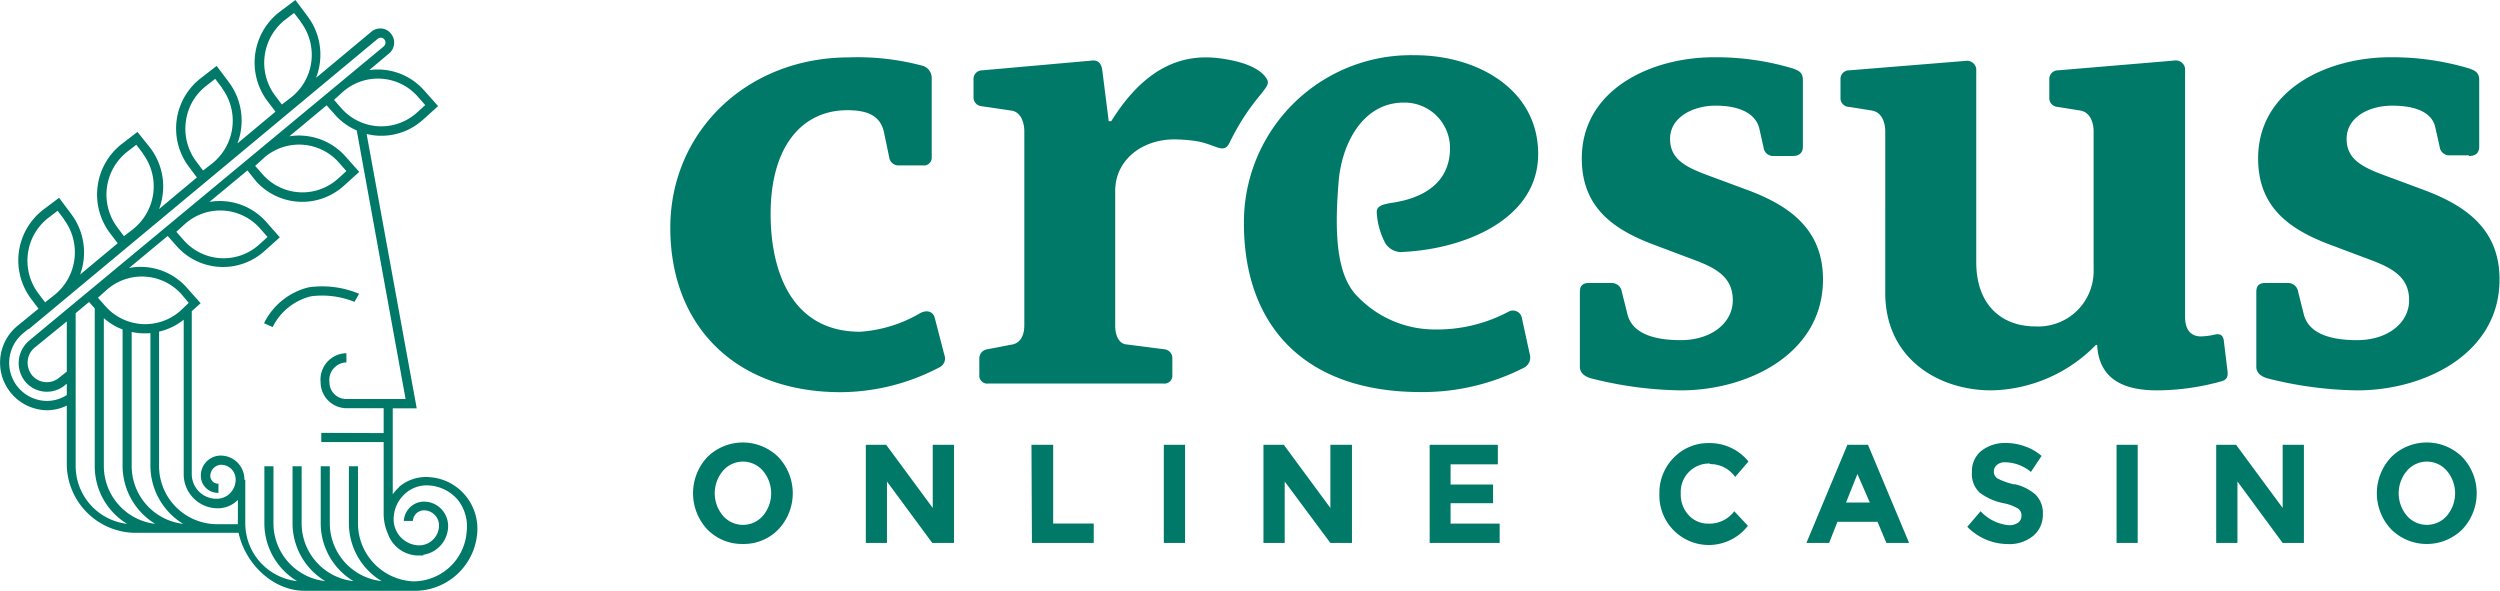 <svg xmlns="http://www.w3.org/2000/svg" viewBox="0 0 220.05 52"><defs><style>.a{fill:#007969;fill-rule:evenodd;}</style></defs><path class="a" d="M216.73,46.6a4.45,4.45,0,0,1-6.25,0,4.63,4.63,0,0,1,0-6.37,4.45,4.45,0,0,1,6.25,0,4.63,4.63,0,0,1,0,6.37Zm-1.35-5.15a2.31,2.31,0,0,0-3.53,0,3.06,3.06,0,0,0,0,3.94,2.33,2.33,0,0,0,3.53,0,3.06,3.06,0,0,0,0-3.94Zm-18.44.93v5.41h-1.87V39.15h1.75l4.1,5.56V39.15h1.87v8.64h-1.87ZM186.3,39.15h1.86v8.64H186.3Zm-9,3.46a4.17,4.17,0,0,1,1.85.91,2.26,2.26,0,0,1,.66,1.76,2.38,2.38,0,0,1-.85,1.89,3.29,3.29,0,0,1-2.22.72,5.05,5.05,0,0,1-3.58-1.52L174.33,45a3.88,3.88,0,0,0,2.5,1.23,1.32,1.32,0,0,0,.81-.23.75.75,0,0,0,.29-.62.72.72,0,0,0-.31-.62,3.94,3.94,0,0,0-1.23-.46,5.17,5.17,0,0,1-2.14-.94,2.23,2.23,0,0,1-.68-1.8,2.28,2.28,0,0,1,.86-1.9,3.39,3.39,0,0,1,2.13-.67,5,5,0,0,1,1.68.3,4.52,4.52,0,0,1,1.46.84l-.94,1.41a3.62,3.62,0,0,0-2.25-.85,1.06,1.06,0,0,0-.74.23.74.74,0,0,0-.27.6.69.69,0,0,0,.33.6,6.18,6.18,0,0,0,1.52.53Zm-12.06,3.32h-3.51L161,47.79h-2l3.61-8.64h1.81l3.62,8.64h-2l-.78-1.86Zm-1.75-4.21-1,2.51h2.09Zm-13-.92a2.47,2.47,0,0,0-1.8.71,2.5,2.5,0,0,0-.75,1.91,2.68,2.68,0,0,0,.71,1.94,2.3,2.3,0,0,0,1.71.73A2.72,2.72,0,0,0,152.65,45l1.2,1.28a4.35,4.35,0,0,1-7.79-2.79,4.38,4.38,0,0,1,1.27-3.21A4.22,4.22,0,0,1,150.45,39a4.38,4.38,0,0,1,3.45,1.62l-1.17,1.36a2.67,2.67,0,0,0-2.2-1.13Zm-24.65-1.65h6v1.72h-4.16v1.78h3.74v1.64h-3.74v1.8H132v1.7h-6.16Zm-12.76,3.23v5.41h-1.87V39.15H113l4.1,5.56V39.15H119v8.64H117.1Zm-10.64-3.23h1.87v8.64h-1.87Zm-11.65,0H92.7v6.93h3.57v1.71H90.83ZM78.07,42.38v5.41H76.21V39.15H78l4.1,5.56V39.15h1.87v8.64H82.06Zm-12.68,5.5a4.25,4.25,0,0,1-3.13-1.28,4.66,4.66,0,0,1,0-6.37,4.45,4.45,0,0,1,6.25,0,4.63,4.63,0,0,1,0,6.37A4.22,4.22,0,0,1,65.39,47.88Zm1.77-6.43a2.31,2.31,0,0,0-3.53,0,3.06,3.06,0,0,0,0,3.94,2.33,2.33,0,0,0,3.53,0,3.06,3.06,0,0,0,0-3.94ZM217.31,13.67h-1.68a.84.84,0,0,1-.89-.75l-.39-1.73c-.28-1.24-1.62-1.89-3.8-1.89-2,0-4,1-4,2.92,0,1.72,1.23,2.43,3.24,3.18l3.51,1.3c3.47,1.3,6.71,3.29,6.71,7.89,0,6.58-6.65,9.77-12.51,9.77a33.52,33.52,0,0,1-8-1.08c-.45-.16-.9-.43-.9-1V25.72c0-.49.17-.81.78-.81h2a.89.89,0,0,1,.9.76l.5,2c.39,1.52,2,2.27,4.69,2.27s4.58-1.51,4.58-3.51-1.4-2.81-3.41-3.56l-3.46-1.3c-3.63-1.35-6.42-3.3-6.42-7.62,0-6.1,6.14-8.91,11.62-8.91a23.53,23.53,0,0,1,7,1c.45.17.84.33.84,1v5.88c0,.49-.28.81-.89.81ZM189.89,34.36c-2.9,0-5.13-.92-5.3-4h-.11a13.18,13.18,0,0,1-9.22,4c-4.52,0-9.32-2.7-9.32-8.59V11.57c0-.76-.28-1.68-1.17-1.84l-2-.32A.77.77,0,0,1,162,8.6V7a.76.76,0,0,1,.78-.81L173,5.36a.82.82,0,0,1,.95.7v17c0,3.95,2.4,5.67,5.19,5.67a4.87,4.87,0,0,0,5.14-5V11.57c0-.76-.28-1.68-1.17-1.84l-2-.32a.77.77,0,0,1-.73-.81V7a.76.76,0,0,1,.78-.81l10.22-.86a.82.82,0,0,1,.95.7V27.88c0,1.08.45,1.73,1.39,1.73a5.93,5.93,0,0,0,1.23-.16c.45-.11.73.05.79.54l.33,2.7c.06.59-.17.75-.5.86a21.35,21.35,0,0,1-5.7.81ZM153.76,16.7c3.47,1.3,6.7,3.29,6.7,7.89,0,6.58-6.64,9.77-12.5,9.77a33.52,33.52,0,0,1-8-1.08c-.45-.16-.9-.43-.9-1V25.72c0-.49.17-.81.79-.81h2a.89.89,0,0,1,.9.76l.5,2c.39,1.52,2,2.27,4.69,2.27s4.58-1.51,4.58-3.51-1.4-2.81-3.41-3.56l-3.46-1.3c-3.63-1.35-6.42-3.3-6.42-7.62,0-6.1,6.14-8.91,11.62-8.91a23.53,23.53,0,0,1,7,1c.45.17.84.33.84,1v5.88c0,.49-.28.81-.89.81h-1.68a.84.84,0,0,1-.89-.75l-.39-1.73C154.49,10,153.15,9.3,151,9.3c-1.95,0-4,1-4,2.92,0,1.72,1.23,2.43,3.24,3.18l3.51,1.3Zm-30.37,5.49a1.67,1.67,0,0,1-1.46-.79,6.61,6.61,0,0,1-.75-2.72c0-.53.43-.66,1.21-.81,2.82-.38,5.24-1.73,5.24-4.84a4,4,0,0,0-4.07-4c-3.69,0-5.47,3.76-5.73,6.91s-.37,6.82.86,9.07a4.75,4.75,0,0,0,.89,1.18A9.43,9.43,0,0,0,126.35,29a13.35,13.35,0,0,0,6.42-1.56.8.8,0,0,1,1.17.48l.73,3.35a1,1,0,0,1-.5,1.08,19.63,19.63,0,0,1-9.11,2.16c-10.33,0-15.57-5.94-15.57-14.85a14.71,14.71,0,0,1,15.07-14.8c5.36,0,10.83,2.92,10.83,8.7s-6.56,8.39-12,8.62ZM105,12.38a13.06,13.06,0,0,0-1.65-.11c-2.79,0-5.19,1.78-5.19,4.54V28.64c0,1.08.45,1.62.95,1.67l3.35.43a.78.78,0,0,1,.73.81V33a.7.7,0,0,1-.79.76H87A.7.7,0,0,1,86.2,33V31.55a.81.81,0,0,1,.73-.81l2.23-.43c.5-.11,1-.59,1-1.67V11.57c0-.76-.28-1.73-1.17-1.84l-2.57-.38a.77.77,0,0,1-.73-.81V7a.76.76,0,0,1,.78-.81l9.66-.86c.62-.06.84.37.9.91l.56,4.43h.22c1.95-3.13,4.58-5.62,8.32-5.62a9.54,9.54,0,0,1,1.29.09h0c2.94.4,3.84,1.33,4.12,1.88.4.76-1.31,1.43-3.34,5.59C107.66,13.65,106.93,12.6,105,12.38ZM74,34.52c-9.22,0-15-5.78-15-14.47,0-8.43,6.7-15,15.75-15a22,22,0,0,1,6.53.76,1.13,1.13,0,0,1,.73,1v7a.69.69,0,0,1-.78.75H79.11a.82.82,0,0,1-.84-.7l-.45-2.16c-.28-1.4-1.28-2-3.23-2-4,0-6.76,3.19-6.76,9.13,0,5.13,1.9,10.37,7.87,10.37A12,12,0,0,0,81,27.56c.5-.27,1.11-.22,1.28.43l.84,3.24a.86.86,0,0,1-.39,1.08A18.82,18.82,0,0,1,74,34.52Zm-38.9,8.36A3.65,3.65,0,0,1,37.82,42a4.48,4.48,0,0,1,3.09,1.55,4.57,4.57,0,0,1,1.1,3.3A5.52,5.52,0,0,1,36.72,52H26.8C24,52,21.58,49.59,21,46.9H12A6.09,6.09,0,0,1,5.88,41V35.7a4,4,0,0,1-1.77.41,4.19,4.19,0,0,1-2.57-7.43l1.85-1.51-.64-.85a5.64,5.64,0,0,1,1-7.82L5.2,17.41l1.07,1.43a5.63,5.63,0,0,1,.78,5.33l3.31-2.76-.68-.89a5.65,5.65,0,0,1,1-7.82l1.42-1.09L13.21,13A5.61,5.61,0,0,1,14,18.4l3.33-2.78-.68-.91a5.6,5.6,0,0,1,1-7.81l1.42-1.1,1.07,1.43a5.64,5.64,0,0,1,.76,5.39l3.35-2.79-.7-.92a5.64,5.64,0,0,1,1-7.82L26,0l1.07,1.43a5.6,5.6,0,0,1,1.08,4.13,5.69,5.69,0,0,1-.33,1.29l4.87-4.06a1.22,1.22,0,0,1,.9-.28,1.17,1.17,0,0,1,.82.45,1.24,1.24,0,0,1-.16,1.74L32.5,6.17A5.45,5.45,0,0,1,37.37,8l1.19,1.34-1.33,1.2a5.45,5.45,0,0,1-3.67,1.41,5.07,5.07,0,0,1-1.29-.16L35.9,31.68l.78,4.26H34.57v7.57A3.72,3.72,0,0,1,35.13,42.88ZM20.94,46.14a3.17,3.17,0,0,1,0-.44V44a2.47,2.47,0,0,1-1.77.74,3,3,0,0,1-3-2.87h0V28.14A5.41,5.41,0,0,1,14,29.19V41a5.12,5.12,0,0,0,5.09,5.14ZM16.61,26.66,16,25.93a4.67,4.67,0,0,0-6.59-.43l-.06.05-.73.66.65.73a4.67,4.67,0,0,0,6.65.38ZM13.24,41V29.32a5.38,5.38,0,0,1-1.65-.1V41a5.13,5.13,0,0,0,4.53,5.11A6,6,0,0,1,13.24,41Zm.42,5.11A6,6,0,0,1,10.79,41V29a5.25,5.25,0,0,1-1.65-1V41A5.13,5.13,0,0,0,13.66,46.11Zm-7-18.54V41a5.13,5.13,0,0,0,4.53,5.11A5.93,5.93,0,0,1,8.34,41V27.15l-.5-.57-1.2,1Zm-1-8.24-.59-.78-.78.6A4.73,4.73,0,0,0,2.46,22.3a4.8,4.8,0,0,0,.92,3.53l.59.78L4.75,26A4.83,4.83,0,0,0,5.64,19.33Zm6.94-5.8L12,12.74l-.78.6A4.81,4.81,0,0,0,10.32,20l.59.79.78-.6A4.82,4.82,0,0,0,12.58,13.53Zm6.94-5.8-.6-.79-.77.6a4.73,4.73,0,0,0-1.81,3.15,4.79,4.79,0,0,0,.92,3.53l.59.79.78-.6A4.82,4.82,0,0,0,19.52,7.73Zm6.94-5.81-.6-.78-.77.59a4.82,4.82,0,0,0-.89,6.69l.59.78.78-.6a4.73,4.73,0,0,0,1.81-3.15A4.8,4.8,0,0,0,26.46,1.92Zm7.3,2.16a.44.44,0,0,0,.05-.61.39.39,0,0,0-.28-.15.4.4,0,0,0-.31.1L2.5,29l0-.05-.41.34A3.38,3.38,0,0,0,.83,31.57a3.35,3.35,0,0,0,3.28,3.72,3.27,3.27,0,0,0,1.77-.52v-1l-.18.15a2.48,2.48,0,0,1-3.5-.36l0,0a2.54,2.54,0,0,1-.54-1.86A2.58,2.58,0,0,1,2.55,30L3,29.62l0,0ZM5.88,32.71V28.29l-2.82,2.3a1.7,1.7,0,0,0-.62,1.15A1.75,1.75,0,0,0,2.8,33a1.68,1.68,0,0,0,2.36.28l0,0ZM15.52,20.4l.65.74a4.67,4.67,0,0,0,6.65.38l.73-.66-.65-.74a4.67,4.67,0,0,0-6.65-.38Zm6.94-5.8.65.74a4.67,4.67,0,0,0,6.65.38l.73-.66-.65-.74a4.68,4.68,0,0,0-6.59-.44l-.06.06Zm11.1-3.48A4.69,4.69,0,0,0,36.7,9.91l.73-.66-.65-.74a4.67,4.67,0,0,0-6.65-.38l-.73.66.65.74A4.68,4.68,0,0,0,33.56,11.12Zm.21,27V35.93H30.49a2.29,2.29,0,0,1-2.27-2.29,2.32,2.32,0,0,1,2.27-2.55v.81A1.54,1.54,0,0,0,29,33.64a1.47,1.47,0,0,0,1.47,1.48h5.23l-.6-3.3L31.4,11.48a5.42,5.42,0,0,1-1.94-1.41l-.71-.8L25.47,12a4.88,4.88,0,0,1,.85-.07,5.49,5.49,0,0,1,4.11,1.86l1.19,1.34-1.33,1.2A5.46,5.46,0,0,1,22.58,16l-.06-.07L21.78,15l-3.34,2.77a5.47,5.47,0,0,1,5,1.77l1.19,1.35-1.33,1.19a5.45,5.45,0,0,1-7.77-.44l-.77-.87-3.4,2.82a5.14,5.14,0,0,1,1-.1,5.45,5.45,0,0,1,4.11,1.86l1.19,1.34-.78.7V41.8h0a2.17,2.17,0,0,0,2.26,2.1,1.61,1.61,0,0,0,1.16-.54,1.69,1.69,0,0,0,.44-1.22,1.28,1.28,0,0,0-1.32-1.23,1,1,0,0,0-.91,1,.72.72,0,0,0,.22.48.66.66,0,0,0,.5.18l0,.81a1.5,1.5,0,0,1-1.55-1.44,1.76,1.76,0,0,1,1.68-1.84,2.09,2.09,0,0,1,2.15,2v.13h.08v3.81a5.12,5.12,0,0,0,4.56,5.11,5.94,5.94,0,0,1-2.88-5.11v-5h.8v5a5.12,5.12,0,0,0,4.56,5.11,5.94,5.94,0,0,1-2.88-5.11v-5h.8v5a5.12,5.12,0,0,0,4.56,5.11,5.94,5.94,0,0,1-2.88-5.11v-5h.8v5a5.12,5.12,0,0,0,4.56,5.11,5.94,5.94,0,0,1-2.88-5.11v-5h.8v5a5.11,5.11,0,0,0,4.83,5.13,4.71,4.71,0,0,0,4.74-4.42A3.76,3.76,0,0,0,40.3,44a3.62,3.62,0,0,0-2.53-1.27,2.83,2.83,0,0,0-2.11.72,3,3,0,0,0-1,2A2.3,2.3,0,0,0,36.78,48a1.76,1.76,0,0,0,1.86-1.65,1.34,1.34,0,0,0-1.24-1.43,1,1,0,0,0-.72.24,1,1,0,0,0-.34.69l-.8,0a1.85,1.85,0,0,1,.61-1.25,1.75,1.75,0,0,1,1.31-.44,2.09,2.09,0,0,1,1.46.73,2.16,2.16,0,0,1,.52,1.56,2.57,2.57,0,0,1-2.18,2.38v.06h-.6A2.86,2.86,0,0,1,34.15,47h0a4.38,4.38,0,0,1-.38-1.78V38.91H28.28V38.1ZM24,28.79l-.76-.34a5.94,5.94,0,0,1,3.93-3.16,8.39,8.39,0,0,1,4.44.57l-.41.71a7.6,7.6,0,0,0-3.82-.49A5.11,5.11,0,0,0,24,28.79Z"/></svg>